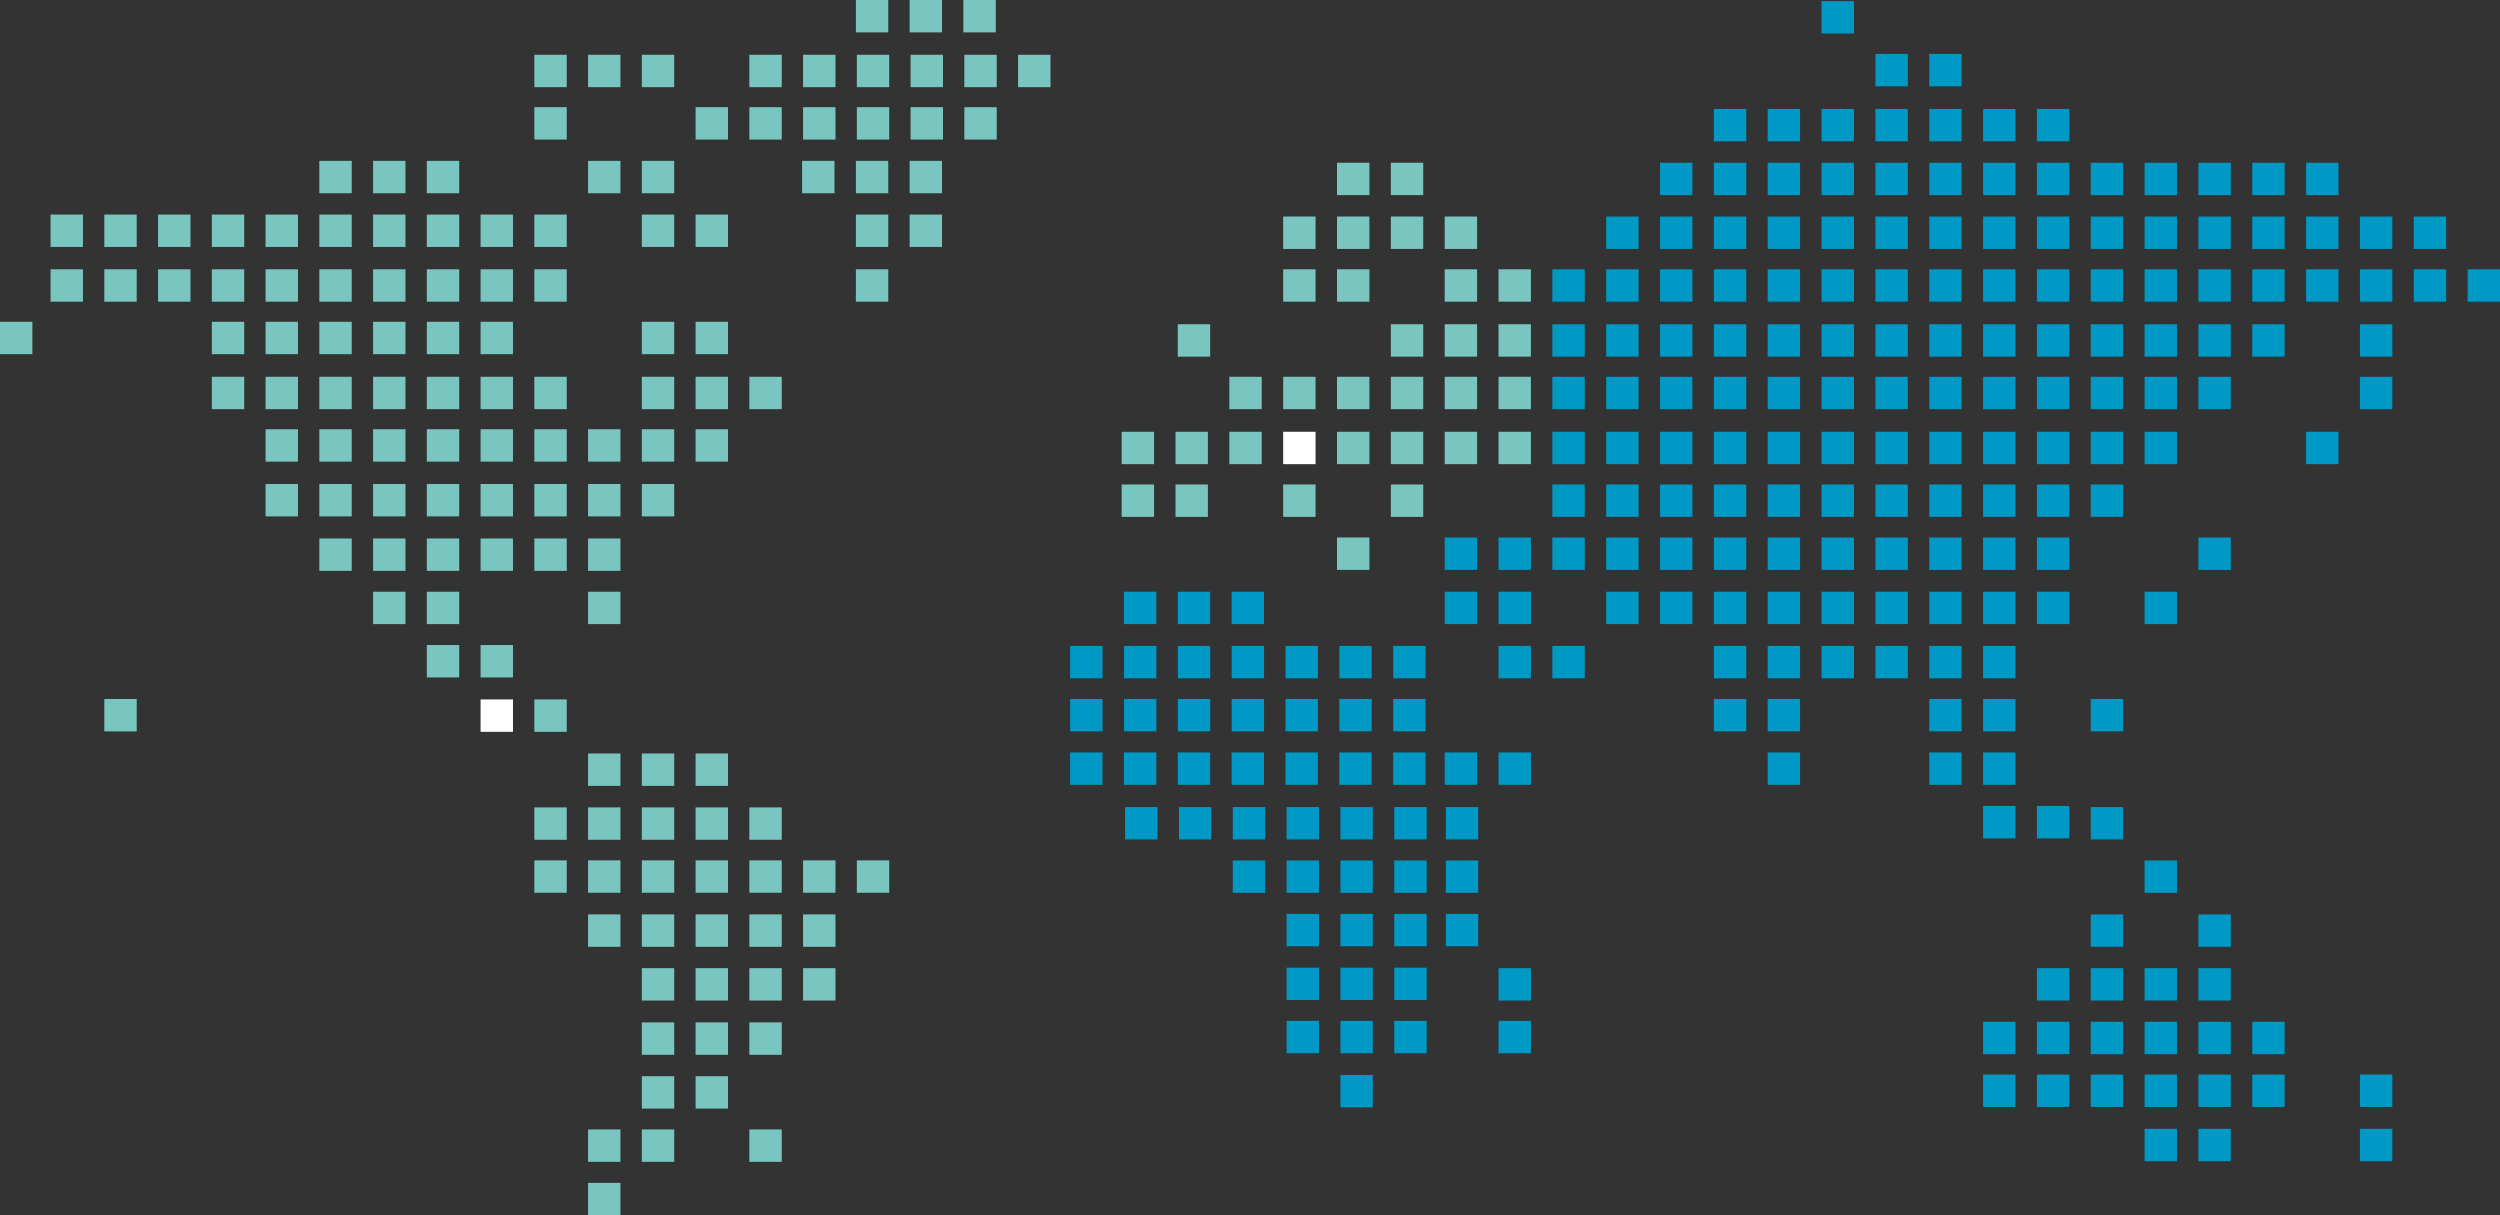 <?xml version="1.0" encoding="UTF-8"?>
<svg xmlns="http://www.w3.org/2000/svg" id="Ebene_1" data-name="Ebene 1" viewBox="0 0 671.48 326.41">
  <rect x="0" y="0" width="671.48" height="326.41" fill="#333333" stroke="none"/>
  <defs>
    <style>
      .cls-1 {
        fill: #79c6c0;
      }

      .cls-1, .cls-2, .cls-3 {
        stroke-width: 0px;
      }

      .cls-2 {
        fill: #fff;
      }

      .cls-3 {
        fill: #0098c4;
      }
    </style>
  </defs>
  <rect class="cls-1" x="157.95" y="317.71" width="8.7" height="8.7"></rect>
  <rect class="cls-1" x="201.27" y="303.36" width="8.7" height="8.7"></rect>
  <rect class="cls-1" x="28.02" y="187.74" width="8.7" height="8.7"></rect>
  <rect class="cls-3" x="402.49" y="260.04" width="8.7" height="8.7"></rect>
  <rect class="cls-3" x="402.49" y="274.2" width="8.7" height="8.7"></rect>
  <rect class="cls-1" x="143.52" y="231.09" width="8.7" height="8.7"></rect>
  <rect class="cls-1" x="157.95" y="231.09" width="8.7" height="8.7"></rect>
  <rect class="cls-1" x="172.39" y="231.09" width="8.7" height="8.7"></rect>
  <rect class="cls-1" x="186.83" y="231.09" width="8.7" height="8.7"></rect>
  <rect class="cls-1" x="201.27" y="231.09" width="8.7" height="8.7"></rect>
  <rect class="cls-1" x="215.7" y="231.09" width="8.7" height="8.7"></rect>
  <rect class="cls-1" x="230.14" y="231.09" width="8.7" height="8.7"></rect>
  <rect class="cls-3" x="331.11" y="231.12" width="8.7" height="8.7"></rect>
  <rect class="cls-3" x="345.57" y="231.12" width="8.7" height="8.7"></rect>
  <rect class="cls-3" x="360.03" y="231.12" width="8.7" height="8.7"></rect>
  <rect class="cls-3" x="374.49" y="231.12" width="8.7" height="8.7"></rect>
  <rect class="cls-3" x="388.34" y="231.12" width="8.7" height="8.7"></rect>
  <rect class="cls-1" x="71.33" y="130" width="8.7" height="8.7"></rect>
  <rect class="cls-1" x="85.77" y="130" width="8.7" height="8.7"></rect>
  <rect class="cls-1" x="100.21" y="130" width="8.7" height="8.7"></rect>
  <rect class="cls-1" x="114.64" y="130" width="8.7" height="8.7"></rect>
  <rect class="cls-1" x="129.08" y="130" width="8.7" height="8.7"></rect>
  <rect class="cls-1" x="143.52" y="130" width="8.7" height="8.7"></rect>
  <rect class="cls-1" x="157.95" y="130" width="8.7" height="8.7"></rect>
  <rect class="cls-1" x="172.39" y="130" width="8.7" height="8.7"></rect>
  <rect class="cls-1" x="301.27" y="130.13" width="8.7" height="8.7"></rect>
  <rect class="cls-1" x="315.73" y="130.13" width="8.7" height="8.7"></rect>
  <rect class="cls-1" x="344.65" y="130.13" width="8.7" height="8.7"></rect>
  <rect class="cls-1" x="373.57" y="130.13" width="8.7" height="8.7"></rect>
  <rect class="cls-3" x="416.95" y="130.13" width="8.7" height="8.7"></rect>
  <rect class="cls-3" x="431.41" y="130.13" width="8.7" height="8.7"></rect>
  <rect class="cls-3" x="445.87" y="130.13" width="8.7" height="8.7"></rect>
  <rect class="cls-3" x="460.33" y="130.13" width="8.7" height="8.7"></rect>
  <rect class="cls-3" x="474.79" y="130.13" width="8.7" height="8.7"></rect>
  <rect class="cls-3" x="489.26" y="130.13" width="8.7" height="8.7"></rect>
  <rect class="cls-3" x="503.72" y="130.13" width="8.7" height="8.7"></rect>
  <rect class="cls-3" x="518.18" y="130.13" width="8.7" height="8.7"></rect>
  <rect class="cls-3" x="532.64" y="130.13" width="8.7" height="8.7"></rect>
  <rect class="cls-3" x="547.1" y="130.13" width="8.7" height="8.7"></rect>
  <rect class="cls-3" x="561.56" y="130.13" width="8.7" height="8.7"></rect>
  <rect class="cls-1" x="114.64" y="173.25" width="8.7" height="8.7"></rect>
  <rect class="cls-1" x="129.08" y="173.25" width="8.7" height="8.7"></rect>
  <rect class="cls-3" x="287.43" y="173.49" width="8.7" height="8.7"></rect>
  <rect class="cls-3" x="301.9" y="173.49" width="8.7" height="8.7"></rect>
  <rect class="cls-3" x="316.36" y="173.49" width="8.7" height="8.7"></rect>
  <rect class="cls-3" x="330.82" y="173.49" width="8.7" height="8.7"></rect>
  <rect class="cls-3" x="345.28" y="173.49" width="8.7" height="8.7"></rect>
  <rect class="cls-3" x="359.74" y="173.49" width="8.7" height="8.7"></rect>
  <rect class="cls-3" x="374.2" y="173.49" width="8.7" height="8.7"></rect>
  <rect class="cls-3" x="416.95" y="173.49" width="8.7" height="8.7"></rect>
  <rect class="cls-3" x="402.49" y="173.49" width="8.7" height="8.7"></rect>
  <rect class="cls-3" x="460.33" y="173.49" width="8.7" height="8.7"></rect>
  <rect class="cls-3" x="474.79" y="173.49" width="8.7" height="8.7"></rect>
  <rect class="cls-3" x="489.26" y="173.49" width="8.7" height="8.7"></rect>
  <rect class="cls-3" x="503.72" y="173.49" width="8.7" height="8.7"></rect>
  <rect class="cls-3" x="518.18" y="173.49" width="8.7" height="8.7"></rect>
  <rect class="cls-3" x="532.64" y="173.49" width="8.7" height="8.7"></rect>
  <rect class="cls-1" x="172.39" y="260.04" width="8.7" height="8.7"></rect>
  <rect class="cls-1" x="186.83" y="260.04" width="8.7" height="8.7"></rect>
  <rect class="cls-1" x="201.27" y="260.04" width="8.7" height="8.7"></rect>
  <rect class="cls-1" x="215.7" y="260.04" width="8.7" height="8.7"></rect>
  <rect class="cls-3" x="345.57" y="259.9" width="8.7" height="8.7"></rect>
  <rect class="cls-3" x="360.03" y="259.9" width="8.7" height="8.7"></rect>
  <rect class="cls-3" x="374.49" y="259.9" width="8.7" height="8.7"></rect>
  <rect class="cls-3" x="547.1" y="260.04" width="8.7" height="8.7"></rect>
  <rect class="cls-3" x="561.56" y="260.04" width="8.7" height="8.7"></rect>
  <rect class="cls-3" x="576.02" y="260.04" width="8.7" height="8.7"></rect>
  <rect class="cls-3" x="590.48" y="260.04" width="8.7" height="8.7"></rect>
  <rect class="cls-1" x="157.95" y="303.36" width="8.7" height="8.7"></rect>
  <rect class="cls-1" x="172.39" y="303.36" width="8.7" height="8.7"></rect>
  <rect class="cls-3" x="576.02" y="303.19" width="8.7" height="8.7"></rect>
  <rect class="cls-3" x="590.48" y="303.19" width="8.7" height="8.7"></rect>
  <rect class="cls-1" x="157.95" y="202.38" width="8.7" height="8.7"></rect>
  <rect class="cls-1" x="172.39" y="202.38" width="8.7" height="8.7"></rect>
  <rect class="cls-1" x="186.83" y="202.38" width="8.7" height="8.7"></rect>
  <rect class="cls-3" x="287.42" y="202.1" width="8.7" height="8.7"></rect>
  <rect class="cls-3" x="301.88" y="202.1" width="8.7" height="8.7"></rect>
  <rect class="cls-3" x="316.34" y="202.1" width="8.7" height="8.7"></rect>
  <rect class="cls-3" x="330.8" y="202.1" width="8.7" height="8.7"></rect>
  <rect class="cls-3" x="345.26" y="202.1" width="8.7" height="8.7"></rect>
  <rect class="cls-3" x="359.72" y="202.1" width="8.7" height="8.7"></rect>
  <rect class="cls-3" x="374.19" y="202.1" width="8.7" height="8.7"></rect>
  <rect class="cls-3" x="388.03" y="202.1" width="8.7" height="8.7"></rect>
  <rect class="cls-3" x="402.49" y="202.1" width="8.7" height="8.7"></rect>
  <rect class="cls-3" x="474.79" y="202.1" width="8.7" height="8.7"></rect>
  <rect class="cls-3" x="518.18" y="202.1" width="8.7" height="8.7"></rect>
  <rect class="cls-1" x="143.52" y="216.86" width="8.7" height="8.7"></rect>
  <rect class="cls-1" x="157.95" y="216.86" width="8.7" height="8.7"></rect>
  <rect class="cls-1" x="172.39" y="216.86" width="8.7" height="8.7"></rect>
  <rect class="cls-1" x="186.83" y="216.86" width="8.7" height="8.7"></rect>
  <rect class="cls-1" x="201.27" y="216.86" width="8.7" height="8.7"></rect>
  <rect class="cls-3" x="302.19" y="216.77" width="8.7" height="8.7"></rect>
  <rect class="cls-3" x="316.65" y="216.77" width="8.7" height="8.7"></rect>
  <rect class="cls-3" x="331.11" y="216.77" width="8.7" height="8.7"></rect>
  <rect class="cls-3" x="345.57" y="216.77" width="8.7" height="8.7"></rect>
  <rect class="cls-3" x="360.03" y="216.77" width="8.7" height="8.7"></rect>
  <rect class="cls-3" x="374.49" y="216.77" width="8.7" height="8.7"></rect>
  <rect class="cls-3" x="388.34" y="216.77" width="8.7" height="8.7"></rect>
  <rect class="cls-3" x="532.64" y="216.48" width="8.7" height="8.7"></rect>
  <rect class="cls-3" x="547.1" y="216.48" width="8.7" height="8.7"></rect>
  <rect class="cls-3" x="561.56" y="216.77" width="8.7" height="8.7"></rect>
  <rect class="cls-3" x="576.02" y="231.12" width="8.7" height="8.7"></rect>
  <rect class="cls-1" x="157.95" y="245.6" width="8.7" height="8.7"></rect>
  <rect class="cls-1" x="172.39" y="245.6" width="8.7" height="8.7"></rect>
  <rect class="cls-1" x="186.83" y="245.6" width="8.7" height="8.7"></rect>
  <rect class="cls-1" x="201.27" y="245.6" width="8.7" height="8.7"></rect>
  <rect class="cls-1" x="215.7" y="245.6" width="8.7" height="8.7"></rect>
  <rect class="cls-3" x="345.57" y="245.47" width="8.7" height="8.7"></rect>
  <rect class="cls-3" x="360.03" y="245.47" width="8.7" height="8.7"></rect>
  <rect class="cls-3" x="374.49" y="245.47" width="8.7" height="8.7"></rect>
  <rect class="cls-3" x="388.34" y="245.47" width="8.7" height="8.7"></rect>
  <rect class="cls-3" x="561.56" y="245.6" width="8.7" height="8.7"></rect>
  <rect class="cls-3" x="590.48" y="245.6" width="8.7" height="8.7"></rect>
  <rect class="cls-1" x="172.39" y="274.61" width="8.7" height="8.7"></rect>
  <rect class="cls-1" x="186.83" y="274.61" width="8.7" height="8.7"></rect>
  <rect class="cls-1" x="201.27" y="274.61" width="8.7" height="8.7"></rect>
  <rect class="cls-3" x="345.57" y="274.2" width="8.7" height="8.7"></rect>
  <rect class="cls-3" x="360.03" y="274.2" width="8.7" height="8.7"></rect>
  <rect class="cls-3" x="374.49" y="274.2" width="8.7" height="8.7"></rect>
  <rect class="cls-3" x="532.64" y="274.44" width="8.7" height="8.7"></rect>
  <rect class="cls-3" x="547.1" y="274.44" width="8.7" height="8.7"></rect>
  <rect class="cls-3" x="561.56" y="274.44" width="8.7" height="8.7"></rect>
  <rect class="cls-3" x="576.02" y="274.44" width="8.7" height="8.7"></rect>
  <rect class="cls-3" x="590.48" y="274.44" width="8.7" height="8.7"></rect>
  <rect class="cls-3" x="604.94" y="274.44" width="8.7" height="8.7"></rect>
  <rect class="cls-1" x="172.39" y="289.06" width="8.7" height="8.7"></rect>
  <rect class="cls-1" x="186.83" y="289.06" width="8.7" height="8.7"></rect>
  <rect class="cls-3" x="360.03" y="288.73" width="8.7" height="8.7"></rect>
  <rect class="cls-3" x="532.64" y="288.62" width="8.7" height="8.7"></rect>
  <rect class="cls-3" x="547.1" y="288.62" width="8.7" height="8.7"></rect>
  <rect class="cls-3" x="561.56" y="288.62" width="8.7" height="8.7"></rect>
  <rect class="cls-3" x="576.02" y="288.62" width="8.7" height="8.7"></rect>
  <rect class="cls-3" x="590.48" y="288.62" width="8.7" height="8.7"></rect>
  <rect class="cls-3" x="604.94" y="288.62" width="8.7" height="8.7"></rect>
  <rect class="cls-1" x="229.88" width="8.7" height="8.7"></rect>
  <rect class="cls-1" x="244.32" width="8.7" height="8.7"></rect>
  <rect class="cls-1" x="258.75" width="8.7" height="8.7"></rect>
  <rect class="cls-3" x="489.26" y=".31" width="8.7" height="8.7"></rect>
  <rect class="cls-1" x="143.52" y="14.71" width="8.7" height="8.7"></rect>
  <rect class="cls-1" x="157.95" y="14.71" width="8.7" height="8.7"></rect>
  <rect class="cls-1" x="172.39" y="14.71" width="8.7" height="8.7"></rect>
  <rect class="cls-1" x="201.27" y="14.71" width="8.7" height="8.7"></rect>
  <rect class="cls-1" x="215.7" y="14.71" width="8.7" height="8.7"></rect>
  <rect class="cls-1" x="230.14" y="14.71" width="8.7" height="8.7"></rect>
  <rect class="cls-1" x="244.58" y="14.71" width="8.7" height="8.7"></rect>
  <rect class="cls-1" x="259.01" y="14.71" width="8.7" height="8.7"></rect>
  <rect class="cls-1" x="273.45" y="14.71" width="8.7" height="8.7"></rect>
  <rect class="cls-3" x="503.72" y="14.48" width="8.7" height="8.7"></rect>
  <rect class="cls-3" x="518.18" y="14.48" width="8.7" height="8.7"></rect>
  <rect class="cls-1" x="186.83" y="28.79" width="8.7" height="8.7"></rect>
  <rect class="cls-1" x="201.27" y="28.79" width="8.7" height="8.7"></rect>
  <rect class="cls-1" x="215.7" y="28.79" width="8.7" height="8.7"></rect>
  <rect class="cls-1" x="230.14" y="28.79" width="8.7" height="8.7"></rect>
  <rect class="cls-1" x="244.58" y="28.79" width="8.7" height="8.7"></rect>
  <rect class="cls-1" x="259.01" y="28.79" width="8.7" height="8.7"></rect>
  <rect class="cls-1" x="143.52" y="28.79" width="8.7" height="8.7"></rect>
  <rect class="cls-3" x="460.33" y="29.26" width="8.7" height="8.7"></rect>
  <rect class="cls-3" x="474.79" y="29.26" width="8.7" height="8.7"></rect>
  <rect class="cls-3" x="489.26" y="29.26" width="8.7" height="8.7"></rect>
  <rect class="cls-3" x="503.72" y="29.26" width="8.7" height="8.7"></rect>
  <rect class="cls-3" x="518.18" y="29.26" width="8.7" height="8.7"></rect>
  <rect class="cls-3" x="532.64" y="29.26" width="8.7" height="8.7"></rect>
  <rect class="cls-3" x="547.1" y="29.26" width="8.7" height="8.7"></rect>
  <rect class="cls-1" x="85.77" y="43.21" width="8.7" height="8.7"></rect>
  <rect class="cls-1" x="100.21" y="43.21" width="8.7" height="8.7"></rect>
  <rect class="cls-1" x="114.64" y="43.21" width="8.7" height="8.7"></rect>
  <rect class="cls-1" x="215.44" y="43.21" width="8.7" height="8.7"></rect>
  <rect class="cls-1" x="229.88" y="43.21" width="8.7" height="8.7"></rect>
  <rect class="cls-1" x="244.32" y="43.21" width="8.7" height="8.7"></rect>
  <rect class="cls-1" x="157.95" y="43.21" width="8.7" height="8.7"></rect>
  <rect class="cls-1" x="172.39" y="43.21" width="8.7" height="8.7"></rect>
  <rect class="cls-1" x="359.11" y="43.71" width="8.7" height="8.7"></rect>
  <rect class="cls-1" x="373.57" y="43.71" width="8.7" height="8.7"></rect>
  <rect class="cls-3" x="445.87" y="43.71" width="8.7" height="8.7"></rect>
  <rect class="cls-3" x="460.33" y="43.71" width="8.7" height="8.7"></rect>
  <rect class="cls-3" x="474.79" y="43.71" width="8.7" height="8.7"></rect>
  <rect class="cls-3" x="489.26" y="43.71" width="8.7" height="8.7"></rect>
  <rect class="cls-3" x="503.72" y="43.71" width="8.7" height="8.7"></rect>
  <rect class="cls-3" x="518.18" y="43.71" width="8.7" height="8.7"></rect>
  <rect class="cls-3" x="532.64" y="43.71" width="8.7" height="8.7"></rect>
  <rect class="cls-3" x="547.1" y="43.71" width="8.7" height="8.7"></rect>
  <rect class="cls-3" x="561.56" y="43.71" width="8.7" height="8.7"></rect>
  <rect class="cls-3" x="576.02" y="43.71" width="8.7" height="8.7"></rect>
  <rect class="cls-3" x="590.48" y="43.71" width="8.7" height="8.7"></rect>
  <rect class="cls-3" x="604.94" y="43.71" width="8.7" height="8.7"></rect>
  <rect class="cls-3" x="619.4" y="43.71" width="8.7" height="8.7"></rect>
  <rect class="cls-1" x="13.58" y="57.63" width="8.7" height="8.7"></rect>
  <rect class="cls-1" x="28.02" y="57.63" width="8.7" height="8.7"></rect>
  <rect class="cls-1" x="42.46" y="57.63" width="8.7" height="8.7"></rect>
  <rect class="cls-1" x="56.9" y="57.63" width="8.7" height="8.7"></rect>
  <rect class="cls-1" x="71.33" y="57.63" width="8.7" height="8.7"></rect>
  <rect class="cls-1" x="85.77" y="57.63" width="8.7" height="8.7"></rect>
  <rect class="cls-1" x="100.21" y="57.63" width="8.7" height="8.7"></rect>
  <rect class="cls-1" x="114.64" y="57.63" width="8.7" height="8.7"></rect>
  <rect class="cls-1" x="129.08" y="57.63" width="8.7" height="8.7"></rect>
  <rect class="cls-1" x="143.52" y="57.63" width="8.7" height="8.7"></rect>
  <rect class="cls-1" x="172.39" y="57.63" width="8.7" height="8.7"></rect>
  <rect class="cls-1" x="186.83" y="57.63" width="8.7" height="8.7"></rect>
  <rect class="cls-1" x="229.88" y="57.63" width="8.7" height="8.7"></rect>
  <rect class="cls-1" x="244.32" y="57.63" width="8.7" height="8.7"></rect>
  <rect class="cls-1" x="344.65" y="58.16" width="8.7" height="8.7"></rect>
  <rect class="cls-1" x="359.11" y="58.16" width="8.7" height="8.7"></rect>
  <rect class="cls-1" x="373.57" y="58.16" width="8.7" height="8.7"></rect>
  <rect class="cls-1" x="388.03" y="58.16" width="8.7" height="8.7"></rect>
  <rect class="cls-3" x="431.41" y="58.16" width="8.7" height="8.7"></rect>
  <rect class="cls-3" x="445.87" y="58.16" width="8.7" height="8.7"></rect>
  <rect class="cls-3" x="460.33" y="58.16" width="8.7" height="8.7"></rect>
  <rect class="cls-3" x="474.79" y="58.16" width="8.7" height="8.7"></rect>
  <rect class="cls-3" x="489.26" y="58.16" width="8.7" height="8.7"></rect>
  <rect class="cls-3" x="503.72" y="58.16" width="8.7" height="8.7"></rect>
  <rect class="cls-3" x="518.18" y="58.16" width="8.7" height="8.7"></rect>
  <rect class="cls-3" x="532.64" y="58.16" width="8.7" height="8.7"></rect>
  <rect class="cls-3" x="547.1" y="58.16" width="8.7" height="8.7"></rect>
  <rect class="cls-3" x="561.56" y="58.16" width="8.7" height="8.7"></rect>
  <rect class="cls-3" x="576.02" y="58.16" width="8.7" height="8.7"></rect>
  <rect class="cls-3" x="590.48" y="58.16" width="8.7" height="8.7"></rect>
  <rect class="cls-3" x="604.94" y="58.16" width="8.7" height="8.7"></rect>
  <rect class="cls-3" x="619.4" y="58.16" width="8.7" height="8.7"></rect>
  <rect class="cls-3" x="633.86" y="58.16" width="8.7" height="8.7"></rect>
  <rect class="cls-3" x="648.32" y="58.16" width="8.7" height="8.7"></rect>
  <rect class="cls-1" x="229.88" y="72.33" width="8.7" height="8.7"></rect>
  <rect class="cls-1" x="13.58" y="72.33" width="8.7" height="8.7"></rect>
  <rect class="cls-1" x="28.02" y="72.33" width="8.7" height="8.7"></rect>
  <rect class="cls-1" x="42.46" y="72.33" width="8.7" height="8.7"></rect>
  <rect class="cls-1" x="56.9" y="72.33" width="8.7" height="8.7"></rect>
  <rect class="cls-1" x="71.33" y="72.33" width="8.7" height="8.7"></rect>
  <rect class="cls-1" x="85.77" y="72.33" width="8.7" height="8.7"></rect>
  <rect class="cls-1" x="100.21" y="72.33" width="8.7" height="8.7"></rect>
  <rect class="cls-1" x="114.64" y="72.33" width="8.7" height="8.7"></rect>
  <rect class="cls-1" x="129.08" y="72.33" width="8.7" height="8.7"></rect>
  <rect class="cls-1" x="143.52" y="72.33" width="8.7" height="8.7"></rect>
  <rect class="cls-1" x="388.03" y="72.33" width="8.7" height="8.7"></rect>
  <rect class="cls-1" x="402.49" y="72.33" width="8.7" height="8.7"></rect>
  <rect class="cls-1" x="344.65" y="72.33" width="8.7" height="8.7"></rect>
  <rect class="cls-1" x="359.11" y="72.33" width="8.7" height="8.7"></rect>
  <rect class="cls-3" x="416.95" y="72.33" width="8.7" height="8.7"></rect>
  <rect class="cls-3" x="431.41" y="72.33" width="8.7" height="8.7"></rect>
  <rect class="cls-3" x="445.87" y="72.33" width="8.7" height="8.7"></rect>
  <rect class="cls-3" x="460.33" y="72.33" width="8.7" height="8.7"></rect>
  <rect class="cls-3" x="474.79" y="72.33" width="8.7" height="8.7"></rect>
  <rect class="cls-3" x="489.26" y="72.33" width="8.7" height="8.7"></rect>
  <rect class="cls-3" x="503.72" y="72.33" width="8.7" height="8.7"></rect>
  <rect class="cls-3" x="518.18" y="72.33" width="8.7" height="8.7"></rect>
  <rect class="cls-3" x="532.64" y="72.33" width="8.7" height="8.7"></rect>
  <rect class="cls-3" x="547.1" y="72.33" width="8.7" height="8.7"></rect>
  <rect class="cls-3" x="561.56" y="72.33" width="8.7" height="8.7"></rect>
  <rect class="cls-3" x="576.02" y="72.33" width="8.7" height="8.7"></rect>
  <rect class="cls-3" x="590.48" y="72.33" width="8.7" height="8.7"></rect>
  <rect class="cls-3" x="604.94" y="72.33" width="8.7" height="8.7"></rect>
  <rect class="cls-3" x="619.4" y="72.33" width="8.7" height="8.7"></rect>
  <rect class="cls-3" x="633.86" y="72.33" width="8.7" height="8.7"></rect>
  <rect class="cls-3" x="648.32" y="72.33" width="8.7" height="8.7"></rect>
  <rect class="cls-3" x="662.78" y="72.33" width="8.7" height="8.7"></rect>
  <rect class="cls-1" x="71.33" y="115.29" width="8.7" height="8.7"></rect>
  <rect class="cls-1" x="85.77" y="115.29" width="8.7" height="8.7"></rect>
  <rect class="cls-1" x="100.21" y="115.29" width="8.7" height="8.7"></rect>
  <rect class="cls-1" x="114.64" y="115.29" width="8.7" height="8.7"></rect>
  <rect class="cls-1" x="129.08" y="115.29" width="8.7" height="8.7"></rect>
  <rect class="cls-1" x="143.52" y="115.29" width="8.7" height="8.7"></rect>
  <rect class="cls-1" x="157.95" y="115.29" width="8.7" height="8.7"></rect>
  <rect class="cls-1" x="172.39" y="115.29" width="8.7" height="8.7"></rect>
  <rect class="cls-1" x="186.83" y="115.29" width="8.7" height="8.7"></rect>
  <rect class="cls-3" x="576.02" y="115.97" width="8.7" height="8.7"></rect>
  <rect class="cls-1" x="301.27" y="115.97" width="8.7" height="8.7"></rect>
  <rect class="cls-1" x="315.73" y="115.97" width="8.7" height="8.7"></rect>
  <rect class="cls-1" x="330.19" y="115.97" width="8.7" height="8.7"></rect>
  <rect class="cls-2" x="344.65" y="115.97" width="8.7" height="8.7"></rect>
  <rect class="cls-1" x="359.11" y="115.97" width="8.7" height="8.7"></rect>
  <rect class="cls-1" x="373.57" y="115.97" width="8.7" height="8.7"></rect>
  <rect class="cls-1" x="388.03" y="115.97" width="8.7" height="8.7"></rect>
  <rect class="cls-1" x="402.49" y="115.97" width="8.7" height="8.7"></rect>
  <rect class="cls-3" x="416.95" y="115.97" width="8.7" height="8.7"></rect>
  <rect class="cls-3" x="431.41" y="115.97" width="8.7" height="8.7"></rect>
  <rect class="cls-3" x="445.87" y="115.97" width="8.7" height="8.7"></rect>
  <rect class="cls-3" x="460.33" y="115.97" width="8.7" height="8.7"></rect>
  <rect class="cls-3" x="474.79" y="115.97" width="8.7" height="8.7"></rect>
  <rect class="cls-3" x="489.26" y="115.97" width="8.7" height="8.7"></rect>
  <rect class="cls-3" x="503.72" y="115.97" width="8.7" height="8.7"></rect>
  <rect class="cls-3" x="518.18" y="115.97" width="8.7" height="8.7"></rect>
  <rect class="cls-3" x="532.64" y="115.97" width="8.7" height="8.7"></rect>
  <rect class="cls-3" x="547.1" y="115.97" width="8.7" height="8.7"></rect>
  <rect class="cls-3" x="561.56" y="115.97" width="8.7" height="8.7"></rect>
  <rect class="cls-3" x="619.4" y="115.97" width="8.7" height="8.7"></rect>
  <rect class="cls-1" x="85.77" y="144.63" width="8.7" height="8.7"></rect>
  <rect class="cls-1" x="100.21" y="144.63" width="8.7" height="8.7"></rect>
  <rect class="cls-1" x="114.64" y="144.63" width="8.7" height="8.7"></rect>
  <rect class="cls-1" x="129.08" y="144.63" width="8.7" height="8.7"></rect>
  <rect class="cls-1" x="143.52" y="144.63" width="8.7" height="8.7"></rect>
  <rect class="cls-1" x="157.95" y="144.63" width="8.7" height="8.7"></rect>
  <rect class="cls-1" x="359.11" y="144.37" width="8.7" height="8.7"></rect>
  <rect class="cls-3" x="402.49" y="144.37" width="8.7" height="8.7"></rect>
  <rect class="cls-3" x="388.03" y="144.37" width="8.7" height="8.7"></rect>
  <rect class="cls-3" x="416.95" y="144.37" width="8.7" height="8.7"></rect>
  <rect class="cls-3" x="431.41" y="144.37" width="8.7" height="8.7"></rect>
  <rect class="cls-3" x="445.87" y="144.37" width="8.7" height="8.7"></rect>
  <rect class="cls-3" x="460.33" y="144.37" width="8.7" height="8.7"></rect>
  <rect class="cls-3" x="474.79" y="144.37" width="8.7" height="8.7"></rect>
  <rect class="cls-3" x="489.26" y="144.37" width="8.7" height="8.7"></rect>
  <rect class="cls-3" x="503.72" y="144.37" width="8.7" height="8.7"></rect>
  <rect class="cls-3" x="518.18" y="144.37" width="8.7" height="8.7"></rect>
  <rect class="cls-3" x="532.64" y="144.37" width="8.7" height="8.7"></rect>
  <rect class="cls-3" x="547.1" y="144.37" width="8.7" height="8.7"></rect>
  <rect class="cls-3" x="590.48" y="144.37" width="8.7" height="8.7"></rect>
  <rect class="cls-1" x="100.21" y="158.93" width="8.7" height="8.7"></rect>
  <rect class="cls-1" x="114.64" y="158.93" width="8.7" height="8.7"></rect>
  <rect class="cls-1" x="157.95" y="158.93" width="8.7" height="8.7"></rect>
  <rect class="cls-3" x="301.88" y="158.93" width="8.7" height="8.7"></rect>
  <rect class="cls-3" x="316.34" y="158.93" width="8.7" height="8.7"></rect>
  <rect class="cls-3" x="330.8" y="158.93" width="8.7" height="8.7"></rect>
  <rect class="cls-3" x="402.49" y="158.93" width="8.7" height="8.7"></rect>
  <rect class="cls-3" x="388.03" y="158.93" width="8.7" height="8.7"></rect>
  <rect class="cls-3" x="431.41" y="158.93" width="8.7" height="8.7"></rect>
  <rect class="cls-3" x="445.87" y="158.93" width="8.7" height="8.7"></rect>
  <rect class="cls-3" x="460.33" y="158.93" width="8.7" height="8.7"></rect>
  <rect class="cls-3" x="474.79" y="158.93" width="8.7" height="8.7"></rect>
  <rect class="cls-3" x="489.26" y="158.93" width="8.7" height="8.7"></rect>
  <rect class="cls-3" x="503.72" y="158.93" width="8.7" height="8.7"></rect>
  <rect class="cls-3" x="518.18" y="158.93" width="8.7" height="8.7"></rect>
  <rect class="cls-3" x="532.64" y="158.93" width="8.7" height="8.7"></rect>
  <rect class="cls-3" x="547.1" y="158.93" width="8.7" height="8.7"></rect>
  <rect class="cls-3" x="576.02" y="158.93" width="8.7" height="8.7"></rect>
  <rect class="cls-2" x="129.08" y="187.86" width="8.7" height="8.7"></rect>
  <rect class="cls-1" x="143.52" y="187.86" width="8.7" height="8.7"></rect>
  <rect class="cls-3" x="287.43" y="187.74" width="8.7" height="8.7"></rect>
  <rect class="cls-3" x="301.9" y="187.74" width="8.7" height="8.7"></rect>
  <rect class="cls-3" x="316.36" y="187.74" width="8.7" height="8.7"></rect>
  <rect class="cls-3" x="330.82" y="187.74" width="8.7" height="8.7"></rect>
  <rect class="cls-3" x="345.28" y="187.74" width="8.7" height="8.7"></rect>
  <rect class="cls-3" x="359.74" y="187.74" width="8.7" height="8.7"></rect>
  <rect class="cls-3" x="374.2" y="187.74" width="8.7" height="8.7"></rect>
  <rect class="cls-3" x="460.33" y="187.74" width="8.7" height="8.7"></rect>
  <rect class="cls-3" x="474.79" y="187.74" width="8.7" height="8.7"></rect>
  <rect class="cls-3" x="518.18" y="187.74" width="8.7" height="8.7"></rect>
  <rect class="cls-3" x="532.64" y="187.74" width="8.7" height="8.7"></rect>
  <rect class="cls-3" x="532.64" y="202.1" width="8.7" height="8.7"></rect>
  <rect class="cls-3" x="561.56" y="187.74" width="8.7" height="8.7"></rect>
  <rect class="cls-1" x="330.19" y="101.2" width="8.7" height="8.7"></rect>
  <rect class="cls-1" x="344.65" y="101.2" width="8.7" height="8.7"></rect>
  <rect class="cls-1" x="359.11" y="101.2" width="8.7" height="8.7"></rect>
  <rect class="cls-1" x="373.57" y="101.2" width="8.7" height="8.7"></rect>
  <rect class="cls-1" x="388.03" y="101.2" width="8.7" height="8.7"></rect>
  <rect class="cls-1" x="402.49" y="101.2" width="8.7" height="8.7"></rect>
  <rect class="cls-3" x="416.95" y="101.2" width="8.7" height="8.7"></rect>
  <rect class="cls-3" x="431.41" y="101.2" width="8.7" height="8.7"></rect>
  <rect class="cls-3" x="445.87" y="101.2" width="8.7" height="8.7"></rect>
  <rect class="cls-3" x="460.33" y="101.2" width="8.7" height="8.7"></rect>
  <rect class="cls-3" x="474.79" y="101.2" width="8.7" height="8.7"></rect>
  <rect class="cls-3" x="489.26" y="101.2" width="8.7" height="8.7"></rect>
  <rect class="cls-3" x="503.72" y="101.2" width="8.7" height="8.7"></rect>
  <rect class="cls-3" x="518.18" y="101.2" width="8.7" height="8.7"></rect>
  <rect class="cls-3" x="532.64" y="101.2" width="8.7" height="8.7"></rect>
  <rect class="cls-3" x="547.1" y="101.2" width="8.7" height="8.7"></rect>
  <rect class="cls-3" x="561.56" y="101.2" width="8.7" height="8.7"></rect>
  <rect class="cls-3" x="576.02" y="101.2" width="8.7" height="8.7"></rect>
  <rect class="cls-3" x="590.48" y="101.2" width="8.7" height="8.7"></rect>
  <rect class="cls-3" x="633.86" y="101.2" width="8.7" height="8.7"></rect>
  <rect class="cls-1" x="172.39" y="101.2" width="8.7" height="8.7"></rect>
  <rect class="cls-1" x="186.83" y="101.2" width="8.7" height="8.7"></rect>
  <rect class="cls-1" x="201.27" y="101.2" width="8.7" height="8.7"></rect>
  <rect class="cls-1" x="56.9" y="101.2" width="8.7" height="8.7"></rect>
  <rect class="cls-1" x="71.33" y="101.2" width="8.7" height="8.7"></rect>
  <rect class="cls-1" x="85.77" y="101.2" width="8.7" height="8.7"></rect>
  <rect class="cls-1" x="100.21" y="101.2" width="8.7" height="8.7"></rect>
  <rect class="cls-1" x="114.64" y="101.2" width="8.7" height="8.7"></rect>
  <rect class="cls-1" x="129.08" y="101.2" width="8.7" height="8.7"></rect>
  <rect class="cls-1" x="143.52" y="101.2" width="8.7" height="8.7"></rect>
  <rect class="cls-1" y="86.43" width="8.7" height="8.7"></rect>
  <rect class="cls-1" x="373.57" y="87.09" width="8.7" height="8.7"></rect>
  <rect class="cls-1" x="388.03" y="87.09" width="8.7" height="8.7"></rect>
  <rect class="cls-1" x="402.49" y="87.09" width="8.7" height="8.7"></rect>
  <rect class="cls-3" x="416.95" y="87.09" width="8.7" height="8.7"></rect>
  <rect class="cls-3" x="431.41" y="87.09" width="8.7" height="8.7"></rect>
  <rect class="cls-3" x="445.87" y="87.09" width="8.7" height="8.7"></rect>
  <rect class="cls-3" x="460.33" y="87.09" width="8.7" height="8.7"></rect>
  <rect class="cls-3" x="474.79" y="87.09" width="8.7" height="8.7"></rect>
  <rect class="cls-3" x="489.26" y="87.09" width="8.7" height="8.7"></rect>
  <rect class="cls-3" x="503.72" y="87.09" width="8.7" height="8.7"></rect>
  <rect class="cls-3" x="518.18" y="87.09" width="8.7" height="8.7"></rect>
  <rect class="cls-3" x="532.64" y="87.09" width="8.7" height="8.7"></rect>
  <rect class="cls-3" x="547.1" y="87.09" width="8.7" height="8.7"></rect>
  <rect class="cls-3" x="561.56" y="87.09" width="8.7" height="8.7"></rect>
  <rect class="cls-3" x="576.02" y="87.09" width="8.7" height="8.7"></rect>
  <rect class="cls-3" x="590.48" y="87.09" width="8.7" height="8.7"></rect>
  <rect class="cls-3" x="604.94" y="87.09" width="8.7" height="8.7"></rect>
  <rect class="cls-1" x="316.34" y="87.09" width="8.7" height="8.7"></rect>
  <rect class="cls-3" x="633.86" y="87.09" width="8.7" height="8.7"></rect>
  <rect class="cls-1" x="172.39" y="86.43" width="8.7" height="8.7"></rect>
  <rect class="cls-1" x="186.83" y="86.43" width="8.7" height="8.7"></rect>
  <rect class="cls-1" x="56.9" y="86.43" width="8.7" height="8.7"></rect>
  <rect class="cls-1" x="71.33" y="86.43" width="8.7" height="8.7"></rect>
  <rect class="cls-1" x="85.77" y="86.43" width="8.7" height="8.7"></rect>
  <rect class="cls-1" x="100.21" y="86.43" width="8.7" height="8.7"></rect>
  <rect class="cls-1" x="114.64" y="86.43" width="8.7" height="8.7"></rect>
  <rect class="cls-1" x="129.08" y="86.43" width="8.7" height="8.7"></rect>
  <rect class="cls-3" x="633.86" y="303.19" width="8.7" height="8.7"></rect>
  <rect class="cls-3" x="633.86" y="288.62" width="8.7" height="8.7"></rect>
</svg>
